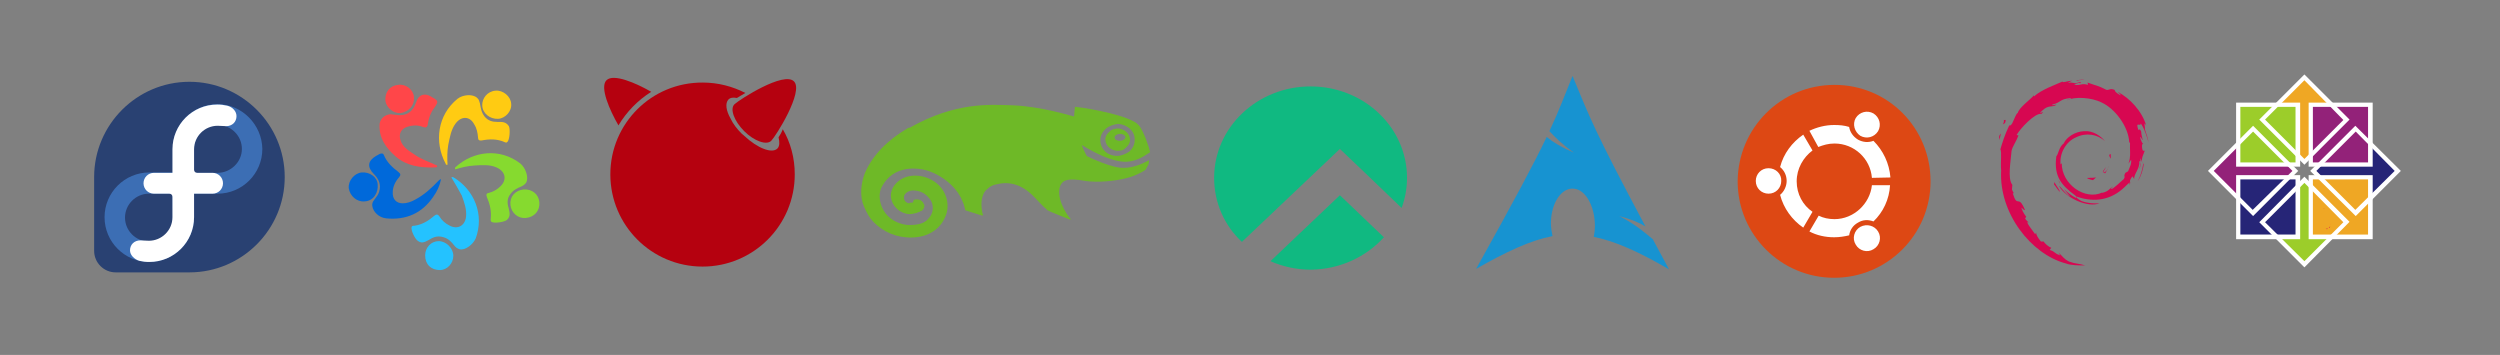 <?xml version="1.0" encoding="UTF-8"?> <svg xmlns="http://www.w3.org/2000/svg" xmlns:xlink="http://www.w3.org/1999/xlink" version="1.1" id="Layer_1" x="0px" y="0px" width="648px" height="92px" viewBox="0 0 648 92" style="enable-background:new 0 0 648 92;" xml:space="preserve"><rect x="0" y="0" width="648" height="92" fill="#808080" stroke="none"/> <path style="fill-rule:evenodd;clip-rule:evenodd;fill:#6EB927;" d="M289.5,39.1c-1.7-0.2-3-1.4-3-3c0-0.8,0.5-1.5,1.1-2 c0.6-0.6,1.4-0.8,2.3-0.8c1.7,0.2,3,1.4,3,3c0,0.8-0.5,1.5-1.1,2C291.2,39,290.4,39.1,289.5,39.1L289.5,39.1z M290.3,36.5 c0.8,0,1.4-0.5,1.4-0.9c0-0.5-0.6-0.9-1.4-0.9s-1.4,0.5-1.4,0.9C288.9,36.2,289.5,36.5,290.3,36.5L290.3,36.5z M254.6,55.9 L254.6,55.9l0.2-0.2c0-0.2-0.2-0.2-0.3-1.4c-0.2-1.1-0.3-4,1.4-5.3c0.6-0.6,1.5-1.1,2.3-1.2c3-0.8,6.5-0.3,9.9,3.3 c1.7,1.8,2.6,2.7,3,3l0.2,0.2l0.2,0.2c0.2,0.2,5.8,2.4,5.8,2.4h0.2v-0.2c-0.2,0-3.5-4.3-2.9-7.8c0.5-2.7,2.9-2.6,6.1-2.1 c1.1,0.2,2.3,0.3,3.5,0.3c3.5,0,7.3-0.6,9.6-1.5c1.5-0.6,2.4-1.1,3-1.5c0.3-0.2,0.3-0.5,0.5-0.8l0.2-0.3c0.2-0.3,0.3-0.8,0.3-1.1 c0-0.2,0.2-0.3-0.2-0.3l-0.3,0.2c-1.1,0.6-3.6,1.7-5.9,1.7c-3,0.2-9-2.7-9.6-3l-0.2-0.2c-0.2-0.3-1.1-2.3-1.2-2.7 c4.3,2.6,7.9,4.1,10.6,4.3c3,0.3,5.5-1.4,6.4-2c0.3-0.2,0.5-0.3,0.5-0.3l0.2-0.2c-0.2-1.1-1.8-5.8-3-7c-0.3-0.3-0.6-0.6-1.2-0.9 c-4.4-2.4-14.6-3.8-15.1-3.8h-0.2v0.2c0,0-0.2,2-0.2,2.3c-1.1-0.3-8.7-2.6-15.8-2.9c-6.1-0.2-14.9-0.9-26.8,5.8h-0.3 c-5.5,3.2-9.3,7.1-11.3,11.7c-0.6,1.5-1.5,4.7-0.6,7.8c0.5,1.4,1.1,2.7,2,4c2.1,2.7,5.5,4.6,9.1,4.9c5.2,0.5,9.1-1.8,10.5-5.8 c1.1-2.9,0-7-3.6-9c-3-1.7-6.2-1.4-8.1-0.2c-1.7,1.1-2.6,2.6-2.6,4.3c0.2,3,2.9,4.7,4.9,4.7c0.6,0,1.2-0.2,1.8-0.3 c0.3-0.2,0.5-0.2,0.8-0.3l0.2-0.2h0.2l0,0c0.5-0.3,0.8-0.8,0.8-1.4c0-0.2,0-0.3-0.2-0.5c-0.3-0.8-1.1-1.2-2-1.1h-0.3l-0.3,0.2 l-0.2,0.6c-0.5,0-0.8,0-0.9,0.2c-0.3,0-1.4-0.3-1.4-1.5l0,0c0-0.5,0.2-0.8,0.3-0.9c0.5-0.6,1.4-1.1,2.7-0.9c1.8,0.2,3,1.1,4,2.6 c0.8,1.5,0.6,3.3-0.6,4.6c-1.1,1.4-3,1.8-5.6,1.7c-2.6-0.3-4.9-1.7-6.1-3.8c-1.2-2.1-1.4-4.7-0.2-6.5c2.7-4.6,7.6-4.6,10.3-4.1 c4.1,0.8,8.7,4.1,10.3,8.1c0.3,0.6,0.5,1.2,0.6,1.7l0.2,0.8L254.6,55.9L254.6,55.9L254.6,55.9z M286.6,33.4 c-0.9,0.8-1.4,1.8-1.4,2.9c0,2.3,1.8,4.1,4.3,4.1c1.2,0,2.3-0.5,3.2-1.1c0.9-0.8,1.4-1.8,1.4-2.9c0.2-2.3-1.8-4.1-4.3-4.3 C288.6,32.3,287.5,32.6,286.6,33.4L286.6,33.4z"></path> <path style="fill-rule:evenodd;clip-rule:evenodd;fill:#1793D1;" d="M407.6,19.7c-2.2,5.4-3.5,9-6,14.3c1.5,1.6,3.4,3.5,6.4,5.6 c-3.2-1.4-5.4-2.7-7.1-4.1c-3.2,6.7-8.2,16.1-18.3,34.2c7.9-4.5,14.1-7.4,19.8-8.5c-0.2-1-0.4-2.2-0.4-3.4v-0.2 c0.1-5.1,2.8-9,5.9-8.7c3.1,0.2,5.5,4.6,5.5,9.7c0,0.9-0.1,1.8-0.3,2.8c5.6,1.1,11.7,3.9,19.5,8.4l-4.2-7.8c-2-1.6-4.2-3.7-8.7-6 c3,0.8,5.2,1.7,6.8,2.7C413.2,33.8,412.1,30.5,407.6,19.7L407.6,19.7z"></path> <path style="fill:#932279;" d="M593.3,42.5l1.8,1.8l-1.8,1.8h-12.7v6l-7.8-7.9l7.7-7.6v5.8L593.3,42.5L593.3,42.5z"></path> <path style="fill:#EFA724;" d="M599.1,40.3l-1.8,1.8l-1.8-1.8V27.6h-6l7.8-7.8l7.6,7.7h-5.8V40.3z"></path> <path style="fill:#262577;" d="M601.2,46.1l-1.8-1.8l1.8-1.8h12.7v-6l7.7,7.8l-7.8,7.7v-5.8h-12.6V46.1z"></path> <path style="fill:#9CCD2A;" d="M595.4,48.2l1.8-1.8l1.8,1.8v12.7h6l-7.8,7.7l-7.6-7.8h5.8C595.4,60.8,595.4,48.2,595.4,48.2z M580.1,27.1h15.4v15.5h-15.4V27.1z"></path> <path style="fill:#FFFFFF;" d="M579.6,26.6h16.6v16.6h-16.6V26.6z M580.7,42.1H595V27.7h-14.3V42.1z"></path> <path style="fill:#932279;" d="M598.9,27.1h15.5v15.4h-15.5C598.9,42.6,598.9,27.1,598.9,27.1z"></path> <path style="fill:#FFFFFF;" d="M598.4,26.6H615v16.6h-16.6V26.6z M599.5,42.1h14.3V27.7h-14.3V42.1z"></path> <path style="fill:#EFA724;" d="M598.9,45.9h15.5v15.5h-15.5V45.9z"></path> <path style="fill:#FFFFFF;" d="M598.4,45.4H615V62h-16.6V45.4z M599.5,60.8h14.3V46.5h-14.3V60.8z"></path> <path style="fill:#262577;" d="M580.1,45.9h15.4v15.5h-15.4V45.9z"></path> <path style="fill:#FFFFFF;" d="M579.6,45.4h16.6V62h-16.6V45.4z M580.7,60.8H595V46.5h-14.3V60.8z"></path> <path style="fill:#FFFFFF;" d="M584,56l-11.7-11.7L584,32.6l11.7,11.7L584,56z M573.8,44.3l10.1,10.1l10.3-10.1L584,34.1L573.8,44.3 z M597.3,42.7L585.6,31l11.7-11.7L609,31L597.3,42.7z M587.1,31l10.2,10.2l10.1-10.1l-10.1-10.3L587.1,31z M610.6,56l-11.8-11.7 l11.7-11.7l11.8,11.7L610.6,56z M600.4,44.3l10.1,10.1l10.2-10.1l-10.1-10.2L600.4,44.3z M597.3,69.3l-11.7-11.7l11.7-11.8L609,57.5 L597.3,69.3z M587.1,57.6l10.2,10.1l10.1-10.1l-10.1-10.2L587.1,57.6z"></path> <g> <path style="fill:#D70751;" d="M541.3,46.1c-0.8,0,0.2,0.4,1.2,0.6c0.3-0.3,0.6-0.5,0.8-0.7C542.6,46.1,541.9,46.1,541.3,46.1 M545.6,45c0.5-0.7,0.8-1.4,1-2.1c-0.1,0.6-0.4,1-0.7,1.5c-1.5,0.9-0.2-0.6,0-1.1C544.2,45.3,545.6,44.4,545.6,45 M547.1,40.9 c0.1-1.5-0.3-1-0.4-0.5C546.9,40.5,547,41.5,547.1,40.9 M538.2,21.3c0.4,0.1,0.9,0.2,0.9,0.3C539.6,21.4,539.7,21.3,538.2,21.3 M539.1,21.5l-0.3,0.1L539.1,21.5L539.1,21.5 M552.4,41.4c0.1,1.3-0.4,1.9-0.8,3l-0.7,0.4c-0.6,1.1,0.1,0.7-0.4,1.6 c-0.9,0.8-2.7,2.5-3.2,2.6c-0.4,0,0.3-0.5,0.4-0.7c-1.2,0.8-1,1.2-2.8,1.7v-0.1c-4.4,2.1-10.6-2.1-10.5-7.7 c-0.1,0.4-0.2,0.3-0.3,0.4c-0.3-2.9,1.4-5.9,4-7c2.6-1.3,5.6-0.8,7.5,1c-1-1.3-3.1-2.8-5.4-2.6c-2.4,0.1-4.6,1.6-5.3,3.2 c-1.2,0.8-1.4,2.9-1.9,3.3c-0.7,5.2,1.3,7.5,4.8,10.1c0.6,0.4,0.2,0.4,0.3,0.7c-1.2-0.6-2.2-1.4-3.1-2.3c0.5,0.7,1,1.3,1.6,1.9 c-1.1-0.4-2.5-2.6-2.9-2.7c1.8,3.2,7.5,5.7,10.5,4.5c-1.4,0.1-3.1,0-4.7-0.6c-0.7-0.4-1.6-1-1.4-1.2c4.1,1.5,8.3,1.2,11.8-1.7 c0.9-0.7,1.9-1.9,2.2-1.9c-0.4,0.7,0.1,0.3-0.3,0.9c0.9-1.5-0.4-0.6,0.9-2.5l0.5,0.7c-0.2-1.2,1.5-2.7,1.3-4.5c0.4-0.6,0.4,0.6,0,2 c0.6-1.5,0.2-1.7,0.3-2.9c0.2,0.4,0.4,0.9,0.5,1.3c-0.4-1.4,0.4-2.4,0.6-3.2c-0.2-0.2-0.6,0.5-0.7-1.2c0-0.8,0.2-0.4,0.3-0.6 c-0.2-0.1-0.5-0.7-0.8-1.7c0.2-0.3,0.5,0.7,0.7,0.7c-0.2-0.9-0.4-1.5-0.4-2.2c-0.7-1.4-0.3,0.2-0.8-0.6c-0.7-2.2,0.6-0.5,0.7-1.5 c1.1,1.6,1.7,3.9,2,4.9c-0.2-1.2-0.6-2.4-1-3.5c0.3,0.2-0.5-2.5,0.4-0.8c-1-3.7-4.3-7.2-7.4-8.8c0.4,0.4,0.9,0.8,0.7,0.9 c-1.5-0.9-1.3-1-1.5-1.4c-1.2-0.5-1.3,0.1-2.1,0c-2.3-1.2-2.8-1.1-4.9-1.9l0.1,0.6c-1.6-0.5-1.8,0.2-3.5,0 c-0.1-0.1,0.6-0.3,1.1-0.4c-1.5,0.1-1.4-0.4-2.8-0.1c0.4-0.3,0.8-0.4,1.1-0.6c-1.2,0.1-2.9,0.7-2.4,0.2c-2,0.9-5.5,2.1-7.5,3.9 v-0.3c-0.9,1.1-3.9,3.2-4.2,4.6l-0.2,0.1c-0.5,0.8-0.8,1.7-1.2,2.5c-0.6,1.1-0.9,0.4-0.8,0.6c-1.2,2.5-1.8,4.5-2.3,6.2 c0.4,0.6,0,3.3,0.2,5.5c-0.6,11,7.7,21.7,16.8,24.1c1.3,0.5,3.3,0.5,5,0.5c-2-0.6-2.2-0.3-4.2-1c-1.4-0.7-1.7-1.4-2.7-2.3l0.4,0.7 c-1.9-0.7-1.1-0.9-2.7-1.4l0.4-0.6c-0.6-0.1-1.7-1.1-2-1.6H529c-0.8-1-1.3-1.8-1.2-2.3l-0.3,0.4c-0.3-0.5-3-3.8-1.6-3 c-0.3-0.3-0.6-0.4-1-1.1l0.3-0.4c-0.7-0.9-1.3-2.1-1.2-2.4c0.4,0.5,0.6,0.6,0.9,0.7c-1.8-4.4-1.9-0.3-3.2-4.4h0.3 c-0.2-0.3-0.4-0.7-0.5-1l0.1-1.2c-1.3-1.5-0.4-6.2-0.2-8.8c0.2-1.1,1.1-2.2,1.8-4l-0.5-0.1c0.8-1.5,4.7-5.8,6.5-5.5 c0.9-1.1-0.2,0-0.4-0.3c1.9-2,2.5-1.4,3.8-1.8c1.4-0.8-1.2,0.3-0.6-0.3c2.4-0.6,1.7-1.4,4.8-1.7c0.3,0.2-0.8,0.3-1.1,0.6 c2-1,6.4-0.8,9.1,0.6c3.3,1.5,6.9,6.1,7.1,10.3l0.2,0.1c-0.1,1.7,0.3,3.6-0.4,5.4L552.4,41.4 M532.5,47.2l-0.1,0.6 c0.6,0.7,1,1.5,1.6,2C533.6,48.8,533.2,48.5,532.5,47.2 M533.8,47.1c-0.3-0.3-0.5-0.7-0.6-1.1c0.2,0.7,0.6,1.2,0.9,1.8L533.8,47.1 M555.7,42.3l-0.2,0.3c-0.2,1.5-0.7,3-1.4,4.4C555,45.6,555.5,44,555.7,42.3 M538.4,20.9c0.6-0.2,1.3-0.1,1.9-0.3 c-0.8,0.1-1.5,0.1-2.2,0.2L538.4,20.9 M519.4,31c0.2,1.2-0.9,1.6,0.3,0.9C520.2,30.5,519.4,31.4,519.4,31 M518.2,36.3 c0.3-0.8,0.3-1.2,0.4-1.7C517.9,35.5,518.3,35.6,518.2,36.3 M602.9,59.3c-0.2,0,0.1,0.1,0.3,0.1l0.2-0.2 C603.2,59.3,603,59.3,602.9,59.3 M603.8,59.1c0.1-0.2,0.2-0.3,0.2-0.5c0,0.1-0.1,0.2-0.2,0.3c-0.3,0.2-0.1-0.1,0-0.3 C603.5,59.1,603.8,59,603.8,59.1 M604.1,58.2C604.1,57.9,604,58,604.1,58.2C604.1,58.1,604.1,58.3,604.1,58.2 M602.2,54.1 c0.1,0,0.2,0.1,0.2,0.1C602.5,54.1,602.5,54.1,602.2,54.1"></path> </g> <g> <path style="fill:#294172;" d="M73.8,45.9c0-13.6-11.1-24.7-24.7-24.7S24.4,32.3,24.4,45.9V65c0,3.1,2.5,5.6,5.6,5.6h19.1 C62.7,70.6,73.8,59.5,73.8,45.9"></path> <path style="fill:#3C6EB4;" d="M56.4,27c-6.4,0-11.6,5.2-11.6,11.6v6.1h-6.1c-6.4,0-11.6,5.2-11.6,11.6s5.2,11.6,11.6,11.6 s11.6-5.2,11.6-11.6v-6.1h6.1C62.8,50.2,68,45,68,38.6C67.9,32.3,62.7,27,56.4,27L56.4,27z M44.8,56.4c0,3.4-2.8,6.2-6.2,6.2 s-6.2-2.8-6.2-6.2s2.8-6.2,6.2-6.2h6.1l0,0l0,0L44.8,56.4L44.8,56.4z M56.4,44.8h-6.1l0,0l0,0v-6.2c0-3.4,2.8-6.2,6.2-6.2 c3.4,0,6.2,2.8,6.2,6.2C62.7,42,59.8,44.8,56.4,44.8L56.4,44.8z"></path> <path style="fill:#FFFFFF;" d="M58.9,27.4c-0.9-0.2-1.6-0.3-2.6-0.3c-6.4,0-11.6,5.2-11.6,11.6v6.1h-4.8c-1.5,0-2.7,1.2-2.7,2.7 s1.2,2.7,2.7,2.7h4c0.5,0,0.8,0.4,0.8,0.8v5.3c0,3.4-2.8,6.1-6.1,6.1c-1.1,0-1.4-0.1-2.2-0.1c-1.6,0-2.7,1.1-2.7,2.6 c0,1.2,1.1,2.3,2.4,2.7c0.9,0.2,1.6,0.3,2.6,0.3c6.4,0,11.6-5.2,11.6-11.6v-6.1h4.8c1.5,0,2.7-1.2,2.7-2.7s-1.2-2.7-2.7-2.7h-4 c-0.5,0-0.8-0.4-0.8-0.8v-5.3c0-3.4,2.8-6.1,6.1-6.1c1.1,0,1.4,0.1,2.2,0.1c1.6,0,2.7-1.1,2.7-2.6C61.3,28.8,60.2,27.7,58.9,27.4"></path> </g> <g> <path style="fill:#B5010F;" d="M205.8,21.1c2.6,2.6-4.7,14.2-5.9,15.4c-1.2,1.2-4.4,0.1-7-2.5c-2.6-2.6-3.8-5.8-2.5-7 C191.7,25.8,203.2,18.4,205.8,21.1"></path> <path style="fill:#B5010F;" d="M168.8,23.8c-4-2.3-9.8-4.8-11.6-3c-1.8,1.8,0.8,7.7,3.1,11.7C162.4,29,165.3,26,168.8,23.8"></path> <path style="fill:#B5010F;" d="M201.8,35.6c0.3,1.2,0.3,2.3-0.3,2.9c-1.4,1.4-5.2-0.1-8.6-3.3c-0.2-0.2-0.5-0.4-0.7-0.6 c-1.2-1.2-2.2-2.5-2.8-3.8c-1.2-2.1-1.5-4-0.6-5c0.5-0.5,1.3-0.6,2.2-0.4c0.6-0.4,1.4-0.8,2.2-1.3c-3.3-1.7-7.1-2.7-11-2.7 c-13.3-0.1-24,10.6-24,23.8s10.7,23.9,23.9,23.9S206,58.4,206,45.2c0-4.3-1.1-8.3-3.1-11.7C202.6,34.3,202.2,35,201.8,35.6"></path> </g> <g> <path style="fill:#DD4814;" d="M500.4,47c0,13.8-11.2,25-25,25c-13.8,0-25-11.2-25-25c0.1-13.8,11.2-25,25.1-25 S500.4,33.2,500.4,47L500.4,47z"></path> <path style="fill:#FFFFFF;" d="M458.4,43.6c-1.9,0-3.3,1.5-3.3,3.3c0,1.9,1.5,3.3,3.3,3.3c1.9,0,3.3-1.5,3.3-3.3 C461.8,45.1,460.3,43.6,458.4,43.6L458.4,43.6z M482.2,58.8c-1.6,0.9-2.2,3-1.2,4.6c0.9,1.6,3,2.2,4.6,1.2c1.6-0.9,2.2-3,1.2-4.6 C485.9,58.5,483.9,57.9,482.2,58.8L482.2,58.8z M465.7,47c0-3.3,1.7-6.2,4.1-8l-2.4-4.1c-2.9,2-5.1,4.9-6,8.4 c1.1,0.9,1.7,2.2,1.7,3.6s-0.7,2.8-1.7,3.6c0.9,3.5,3.1,6.5,6,8.5l2.4-4.1C467.3,53.2,465.7,50.3,465.7,47L465.7,47z M475.5,37.2 c5.1,0,9.3,3.9,9.7,8.9L490,46c-0.3-3.7-1.9-7-4.4-9.5c-1.3,0.5-2.7,0.4-4-0.3c-1.3-0.8-2.1-2-2.3-3.3c-1.3-0.4-2.5-0.5-3.9-0.5 c-2.3,0-4.5,0.6-6.4,1.5l2.3,4.2C472.6,37.6,473.9,37.2,475.5,37.2L475.5,37.2z M475.5,56.8c-1.5,0-2.9-0.3-4.1-0.9L469,60 c1.9,1,4.1,1.5,6.4,1.5c1.4,0,2.6-0.2,3.9-0.5c0.2-1.4,1-2.6,2.3-3.3c1.3-0.8,2.7-0.8,4-0.3c2.5-2.4,4.1-5.7,4.3-9.4h-4.7 C484.7,52.8,480.5,56.8,475.5,56.8L475.5,56.8z M482.2,35.2c1.6,0.9,3.6,0.4,4.6-1.2c0.9-1.6,0.4-3.6-1.2-4.6 c-1.6-0.9-3.6-0.4-4.6,1.2C480.1,32.2,480.7,34.2,482.2,35.2L482.2,35.2z"></path> </g> <path style="fill-rule:evenodd;clip-rule:evenodd;fill:#10B981;" d="M363.3,53.9c0.9-2.4,1.4-5.1,1.4-7.8c0-13.1-11.2-23.7-25-23.7 c-13.8,0-25,10.6-25,23.7c0,6.5,2.7,12.4,7.2,16.6l25.4-24.1l6.3,6L363.3,53.9z M358.7,61.5l-11.4-10.9l-18,17.1 c3.2,1.4,6.7,2.2,10.5,2.2C347.3,69.8,354.1,66.6,358.7,61.5z"></path> <g> <g> <g> <g> <defs> <rect id="SVGID_1_" x="90.1" y="21.4" width="50" height="49.2"></rect> </defs> <clipPath id="SVGID_00000155136327014183425020000016367248673958922679_"> <use xlink:href="#SVGID_1_" style="overflow:visible;"></use> </clipPath> <g style="clip-path:url(#SVGID_00000155136327014183425020000016367248673958922679_);"> <path style="fill:#86DA2F;" d="M135.8,49.1c2.1-0.1,3.8,1.2,4,3.3c0.2,2.2-1.3,3.9-3.5,4.1c-2,0.2-3.8-1.3-4-3.4 C132.1,50.9,133.6,49.3,135.8,49.1z"></path> <path style="fill:#24C2FF;" d="M110.2,66.2c0-2.1,1.6-3.7,3.5-3.7s3.8,1.8,3.8,3.8S115.9,70,114,70 C111.8,70,110.2,68.6,110.2,66.2z"></path> <path style="fill:#FFCB12;" d="M116,42.7c-0.3,0.1-0.5-0.1-0.5-0.3c-3-5.6-2.1-12.6,3.1-16.8c1.4-1.1,4-1.3,5.1-0.2 c0.5,0.4,0.5,0.9,0.7,1.4c0.2,1.2,0.4,2.4,1.2,3.4c0.9,1.1,2,1.4,3.3,1.4c1.2,0,2.2-0.1,3,1.1c0.4,0.8,0.2,3.6-0.4,4.1 c-0.3,0.3-0.5,0.1-0.8,0c-1.8-0.8-3.8-0.8-5.8-0.4c-0.7,0.1-1-0.1-1-0.8c-0.1-1.2-0.3-2.3-1-3.4c-1.1-2.1-3.3-2.2-4.8-0.2 c-1.2,1.6-1.5,3.6-1.9,5.5C115.9,39.2,115.9,40.9,116,42.7C115.9,42.7,116,42.7,116,42.7z"></path> <path style="fill:#86DA2F;" d="M118,43.9c-0.1-0.2-0.1-0.5,0.1-0.6c4.6-4.2,11.5-5,16.8-0.9c1.3,1.1,2.2,3.5,1.5,4.9 c-0.3,0.5-0.8,0.8-1.2,1c-1.2,0.5-2.2,1-2.9,2c-0.8,1-0.9,2.2-0.5,3.5c0.2,1,0.7,2.2-0.4,3.2c-0.5,0.5-3.3,1-4,0.5 c-0.3-0.2-0.2-0.5-0.2-0.8c0.2-2-0.2-3.8-1-5.6c-0.2-0.6-0.2-1,0.5-1.1c1.2-0.3,2.2-0.9,3-1.7c1.8-1.7,1.3-3.9-1-4.9 c-1.8-0.8-3.8-0.6-5.7-0.5C121.3,43,119.6,43.4,118,43.9z"></path> <path style="fill:#24C2FF;" d="M117,46c0.2-0.2,0.4-0.1,0.6,0c5.3,3.2,8,9.6,5.7,15.8c-0.7,1.6-2.8,3.2-4.2,2.8 c-0.6-0.2-1-0.5-1.3-0.9c-0.8-1-1.5-1.8-2.8-2.2c-1.3-0.4-2.4-0.2-3.5,0.5c-1,0.5-2,1.3-3.1,0.5c-0.8-0.4-2-2.9-1.7-3.7 c0.1-0.3,0.5-0.3,0.8-0.3c2-0.3,3.6-1.3,5.1-2.6c0.5-0.4,0.9-0.4,1.3,0.2c0.6,1,1.5,1.8,2.5,2.3c2.1,1.2,4.1,0.2,4.4-2.2 c0.2-2-0.5-3.8-1.1-5.5C118.8,49,117.9,47.5,117,46z"></path> <path style="fill:#0069DA;" d="M114.3,46.5c-0.3,1.6-1,3.1-2,4.5c-2.9,4.3-7.1,6.1-12.2,5.6c-1.9-0.2-3.4-1.7-3.6-3.2 c-0.1-0.6,0.1-1.1,0.5-1.6c0.6-0.8,1.1-1.4,1.3-2.2c0.5-1.8-0.1-3.2-1.4-4.5c-1.8-1.8-1.6-3.4,0.6-4.7c0.2-0.1,0.6-0.3,0.9-0.5 c0.5-0.2,0.9-0.2,1.1,0.3c0.8,1.9,2.2,3.2,3.8,4.4c0.6,0.5,0.6,0.8,0.1,1.4c-0.9,1-1.6,2.4-1.6,3.8c-0.1,1.8,0.9,2.9,2.6,2.9 c1.1,0,2.2-0.4,3.1-0.9c2.5-1.3,4.4-3.1,6.3-5.1C114,46.6,114.1,46.4,114.3,46.5z"></path> <path style="fill:#FF4649;" d="M101.2,29.6c0.1,0,0.6,0.1,0.9,0.1c3,0.6,4.9-0.5,5.8-3.3c0.6-1.8,2-2.4,3.8-1.4 c0.1,0,0.1,0.1,0.1,0.1c1.9,1,1.9,1.2,0.8,2.8c-1,1.3-1.5,2.8-1.7,4.2c-0.1,0.9-0.5,1.1-1.3,0.8c-1.3-0.5-2.6-0.5-4.1,0 c-1.6,0.5-2.2,1.9-1.7,3.4c0.6,2,2.4,2.9,4,4c1.5,1,3.3,1.6,5,2.4c0.2,0.1,0.6,0.1,0.5,0.5c-0.1,0.2-0.4,0.2-0.8,0.2 c-3.6,0.1-7.1-0.4-9.9-2.8c-2.6-2.3-4.5-4.9-4.2-8.6C98.7,30.7,99.6,29.8,101.2,29.6z"></path> <path style="fill:#0069DA;" d="M94.5,52.2c-2,0.2-3.8-1.4-4.1-3.4c-0.2-2,1.5-3.9,3.3-4.1c2.1-0.2,4.1,1.2,4.2,3.1 C98.1,49.8,96.9,52.1,94.5,52.2z"></path> <path style="fill:#FFCB12;" d="M128.4,23.5c2-0.2,4,1.5,4.1,3.4c0.2,1.9-1.5,3.8-3.4,3.9c-2.1,0.1-4-1.4-4.1-3.4 C124.9,25.5,126.3,23.7,128.4,23.5z"></path> <path style="fill:#FF4649;" d="M107.3,25.1c0.2,2.1-1.2,3.8-3.4,4.2c-1.8,0.2-3.7-1.3-4-3.1c-0.2-2.3,1.1-4,3.3-4.2 C105.2,21.7,107.1,23.2,107.3,25.1z"></path> </g> </g> </g> </g> </g> </svg> 